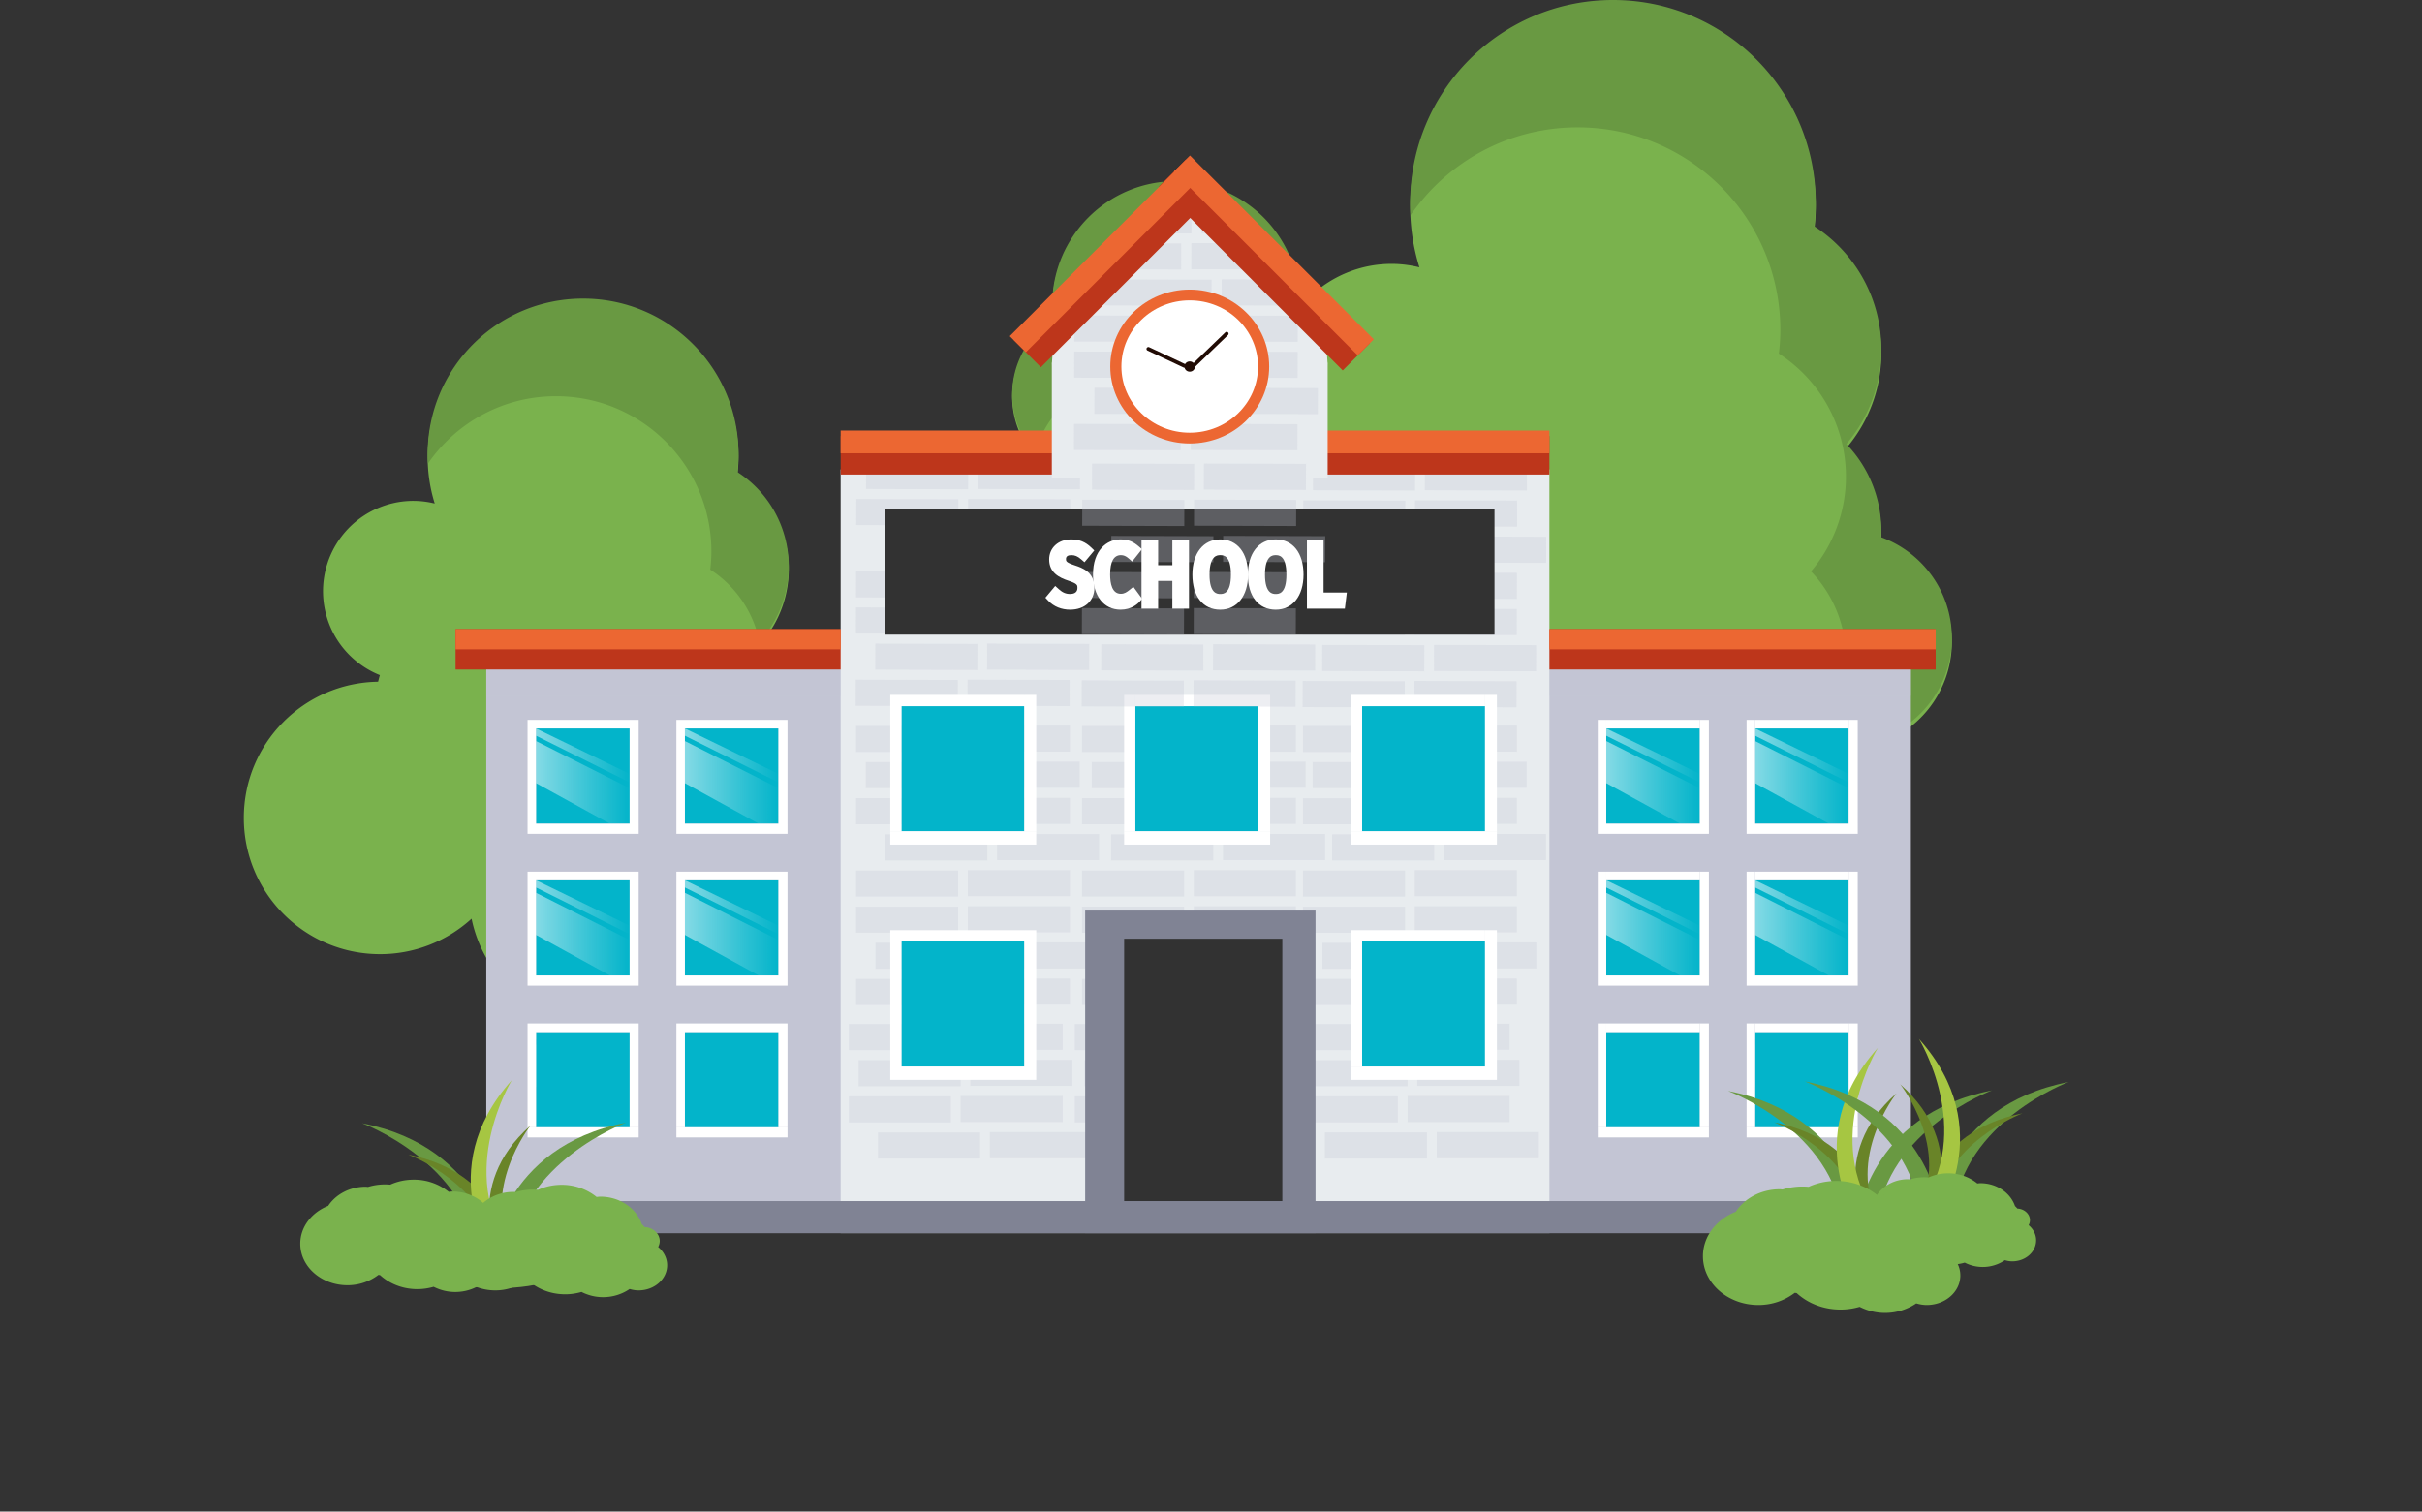 <svg xmlns="http://www.w3.org/2000/svg" xmlns:xlink="http://www.w3.org/1999/xlink" width="186" height="116.105" viewBox="-23.829 -5.584 186 116.105"><rect x="-23.829" y="-5.584" width="186" height="116.105" fill="#333333" stroke="none"/><path fill="#323232" fill-opacity=".1" d="M134.5 102.801c13.01-1.718 42.715-25.477 18.389-29.38-25.965-4.166-50.939-5.019-76.941-6.382-27.096-1.42-55.445-4.674-82.392.129-3.994.712-11.435 1.196-12.862 5.599-.595 1.835 3.101 5.339 2.603 7.851-.723 3.645-6.147 4.451-6.852 8.006-3.957 19.931 36.009 22.846 47.507 21.673 21.121-2.156 37.961-12.391 59.537-10.507 16.429 1.436 34.531 5.188 51.011 3.011z"/><path fill="#7AB24D" d="M-5.105 57.239c0-5.728 4.603-10.375 10.312-10.459.046-.169.085-.341.138-.507A6.94 6.94 0 0 1 7.92 32.888c.565 0 1.112.075 1.638.202a11.934 11.934 0 0 1-.543-3.566c0-6.592 5.344-11.936 11.936-11.936s11.936 5.344 11.936 11.936c0 .469-.034.93-.087 1.385a8.608 8.608 0 0 1 1.889 12.82 7.339 7.339 0 0 1 2.057 5.099c0 .13-.013.256-.019.384a6.319 6.319 0 0 1-3.989 11.989c.09.55.149 1.11.149 1.685 0 5.72-4.637 10.356-10.356 10.356-5.002 0-9.175-3.546-10.144-8.26a10.417 10.417 0 0 1-7.024 2.723c-5.782.001-10.468-4.685-10.468-10.466"/><path fill="#B6712C" d="M92.387 58.067h7.337v29.961h-7.337z"/><path fill="#A36028" d="M92.387 58.067h2.703v28.665h-2.703z"/><path fill="#7AB24D" d="M79.501 32.81c.059-.221.111-.445.18-.661-3.337-1.335-5.697-4.592-5.697-8.406a9.057 9.057 0 0 1 9.057-9.057c.737 0 1.45.098 2.136.264a15.578 15.578 0 0 1-.708-4.653c0-8.6 6.972-15.572 15.572-15.572 8.6 0 15.572 6.972 15.572 15.572 0 .612-.044 1.213-.113 1.807 3.096 2.005 5.149 5.482 5.149 9.444 0 2.78-1.013 5.32-2.684 7.283a9.573 9.573 0 0 1 2.684 6.653c0 .169-.017.334-.025.501 3.172 1.15 5.442 4.18 5.442 7.749a8.25 8.25 0 0 1-10.646 7.894c.118.717.194 1.448.194 2.199 0 7.462-6.05 13.512-13.512 13.512-6.525 0-11.97-4.626-13.234-10.777a13.589 13.589 0 0 1-9.164 3.552c-7.542 0-13.656-6.114-13.656-13.656-.001-7.475 6.005-13.538 13.453-13.648z"/><path fill="#699942" d="M117.906 45.458c.009-.167.025-.332.025-.501a9.575 9.575 0 0 0-2.684-6.653 11.196 11.196 0 0 0 2.684-7.283c0-3.962-2.053-7.439-5.149-9.444.069-.594.113-1.195.113-1.807 0-8.6-6.972-15.572-15.572-15.572-5.319 0-10.009 2.671-12.818 6.74a15.745 15.745 0 0 1-.036-.95c0-8.6 6.972-15.572 15.572-15.572 8.6 0 15.572 6.972 15.572 15.572 0 .612-.044 1.214-.113 1.807 3.096 2.005 5.148 5.482 5.148 9.444a11.2 11.2 0 0 1-2.683 7.283 9.574 9.574 0 0 1 2.683 6.653c0 .169-.017.334-.025.501 3.172 1.15 5.442 4.18 5.442 7.749 0 2.724-1.337 5.12-3.373 6.622a8.262 8.262 0 0 0-4.786-4.589z"/><path fill="#B6712C" d="M15.084 66.138h5.624v22.964h-5.624z"/><path fill="#A36028" d="M15.084 66.138h2.071v21.971h-2.071z"/><path fill="#699942" d="M34.643 56.474c.007-.128.019-.254.019-.384a7.339 7.339 0 0 0-2.057-5.099 8.585 8.585 0 0 0 2.057-5.582 8.614 8.614 0 0 0-3.946-7.239c.053-.455.087-.916.087-1.385 0-6.592-5.344-11.936-11.936-11.936-4.077 0-7.672 2.047-9.825 5.166a11.686 11.686 0 0 1-.028-.728c0-6.592 5.344-11.936 11.936-11.936s11.936 5.344 11.936 11.936c0 .469-.034.93-.087 1.385a8.609 8.609 0 0 1 1.889 12.821 7.339 7.339 0 0 1 2.057 5.099c0 .13-.013.256-.019.384a6.319 6.319 0 0 1 4.171 5.939c0 2.088-1.025 3.925-2.585 5.076a6.332 6.332 0 0 0-3.669-3.517z"/><path fill="#7AB24D" d="M87.235 40.099c0-4.563-3.666-8.264-8.213-8.331-.036-.135-.068-.271-.11-.404a5.527 5.527 0 0 0-2.051-10.661c-.45 0-.885.06-1.304.161.28-.897.432-1.851.432-2.84 0-5.25-4.256-9.506-9.507-9.506a9.506 9.506 0 0 0-9.506 9.506c0 .374.027.741.069 1.103a6.857 6.857 0 0 0-1.505 10.211 5.844 5.844 0 0 0-1.638 4.061c0 .103.01.204.015.306a5.033 5.033 0 0 0 3.177 9.548 8.247 8.247 0 0 0-.119 1.342 8.249 8.249 0 0 0 16.328 1.67 8.295 8.295 0 0 0 5.594 2.168 8.333 8.333 0 0 0 8.338-8.334"/><path fill="#699942" d="M55.576 39.49c-.005-.102-.015-.203-.015-.306 0-1.578.626-3.007 1.638-4.061a6.856 6.856 0 0 1 1.505-10.211 9.55 9.55 0 0 1-.069-1.103 9.507 9.507 0 0 1 9.507-9.507c3.247 0 6.11 1.63 7.825 4.114.012-.192.022-.385.022-.58a9.506 9.506 0 0 0-9.506-9.506c-5.25 0-9.507 4.256-9.507 9.506 0 .374.027.741.069 1.103A6.857 6.857 0 0 0 55.54 29.15a5.844 5.844 0 0 0-1.638 4.061c0 .103.01.204.015.306a5.033 5.033 0 0 0-3.322 4.73c0 1.663.816 3.126 2.059 4.043a5.043 5.043 0 0 1 2.922-2.8z"/><path fill="#C3C5D4" d="M13.516 43.908h109.402v45.224H13.516z"/><path fill="#BD361B" d="M11.157 42.739h113.665v3.109H11.157z"/><path fill="#E8ECEF" d="M40.73 30.472h54.429v58.661H40.73z"/><path fill="#03B4CA" d="M17.337 50.369h7.188v7.318h-7.188z"/><g opacity=".6"><linearGradient id="a" x1="17.337" x2="24.525" y1="393.983" y2="393.983" gradientTransform="matrix(1 0 0 -1 0 471.812)" gradientUnits="userSpaceOnUse"><stop offset="0" stop-color="#dcf4f8"/><stop offset="1" stop-color="#c0ecf2" stop-opacity="0"/></linearGradient><path fill="url(#a)" d="m23.014 81.005-5.677-3.12v-3.232l7.188 3.622v2.73h-1.511z"/></g><g opacity=".6"><linearGradient id="b" x1="17.337" x2="24.525" y1="396.054" y2="396.054" gradientTransform="matrix(1 0 0 -1 0 471.812)" gradientUnits="userSpaceOnUse"><stop offset="0" stop-color="#dcf4f8"/><stop offset="1" stop-color="#c0ecf2" stop-opacity="0"/></linearGradient><path fill="url(#b)" d="m17.337 74.244 7.188 3.585v-.65l-7.188-3.492z"/></g><path fill="#FFF" d="M17.337 49.71h7.188v.659h-7.188zm-.652 0h.652v7.977h-.652zm7.84 0h.694v7.977h-.694zm-7.84 7.977h8.535v.778h-8.535z"/><path fill="#03B4CA" d="M28.767 50.369h7.188v7.318h-7.188z"/><linearGradient id="c" x1="28.767" x2="35.955" y1="393.983" y2="393.983" gradientTransform="matrix(1 0 0 -1 0 471.812)" gradientUnits="userSpaceOnUse"><stop offset="0" stop-color="#dcf4f8"/><stop offset="1" stop-color="#c0ecf2" stop-opacity="0"/></linearGradient><path fill="url(#c)" d="m34.444 81.005-5.677-3.12v-3.232l7.188 3.622v2.73h-1.511z" opacity=".6"/><linearGradient id="d" x1="28.767" x2="35.955" y1="396.054" y2="396.054" gradientTransform="matrix(1 0 0 -1 0 471.812)" gradientUnits="userSpaceOnUse"><stop offset="0" stop-color="#dcf4f8"/><stop offset="1" stop-color="#c0ecf2" stop-opacity="0"/></linearGradient><path fill="url(#d)" d="m28.767 74.244 7.188 3.585v-.65l-7.188-3.492z" opacity=".6"/><path fill="#FFF" d="M28.767 49.71h7.188v.659h-7.188zm-.652 0h.652v7.977h-.652zm7.84 0h.694v7.977h-.694zm-7.84 7.977h8.535v.778h-8.535z"/><path fill="#03B4CA" d="M17.337 62.028h7.188v7.318h-7.188z"/><linearGradient id="e" x1="17.337" x2="24.525" y1="405.642" y2="405.642" gradientTransform="matrix(1 0 0 -1 0 471.812)" gradientUnits="userSpaceOnUse"><stop offset="0" stop-color="#dcf4f8"/><stop offset="1" stop-color="#c0ecf2" stop-opacity="0"/></linearGradient><path fill="url(#e)" d="m23.014 69.346-5.677-3.12v-3.232l7.188 3.622v2.73h-1.511z" opacity=".6"/><linearGradient id="f" x1="17.337" x2="24.525" y1="407.713" y2="407.713" gradientTransform="matrix(1 0 0 -1 0 471.812)" gradientUnits="userSpaceOnUse"><stop offset="0" stop-color="#dcf4f8"/><stop offset="1" stop-color="#c0ecf2" stop-opacity="0"/></linearGradient><path fill="url(#f)" d="m17.337 62.585 7.188 3.585v-.65l-7.188-3.492z" opacity=".6"/><path fill="#FFF" d="M17.337 61.369h7.188v.659h-7.188zm-.652 0h.652v7.977h-.652zm7.84 0h.694v7.977h-.694zm-7.84 7.977h8.535v.778h-8.535z"/><path fill="#03B4CA" d="M28.767 62.028h7.188v7.318h-7.188z"/><linearGradient id="g" x1="28.767" x2="35.955" y1="405.642" y2="405.642" gradientTransform="matrix(1 0 0 -1 0 471.812)" gradientUnits="userSpaceOnUse"><stop offset="0" stop-color="#dcf4f8"/><stop offset="1" stop-color="#c0ecf2" stop-opacity="0"/></linearGradient><path fill="url(#g)" d="m34.444 69.346-5.677-3.12v-3.232l7.188 3.622v2.73h-1.511z" opacity=".6"/><linearGradient id="h" x1="28.767" x2="35.955" y1="407.713" y2="407.713" gradientTransform="matrix(1 0 0 -1 0 471.812)" gradientUnits="userSpaceOnUse"><stop offset="0" stop-color="#dcf4f8"/><stop offset="1" stop-color="#c0ecf2" stop-opacity="0"/></linearGradient><path fill="url(#h)" d="m28.767 62.585 7.188 3.585v-.65l-7.188-3.492z" opacity=".6"/><path fill="#FFF" d="M28.767 61.369h7.188v.659h-7.188zm-.652 0h.652v7.977h-.652zm7.84 0h.694v7.977h-.694zm-7.84 7.977h8.535v.778h-8.535z"/><path fill="#03B4CA" d="M17.337 73.687h7.188v7.318h-7.188z"/><linearGradient id="i" x1="17.337" x2="24.525" y1="417.301" y2="417.301" gradientTransform="matrix(1 0 0 -1 0 471.812)" gradientUnits="userSpaceOnUse"><stop offset="0" stop-color="#dcf4f8"/><stop offset="1" stop-color="#c0ecf2" stop-opacity="0"/></linearGradient><path fill="url(#i)" d="m23.014 57.687-5.677-3.12v-3.232l7.188 3.622v2.73h-1.511z" opacity=".6"/><linearGradient id="j" x1="17.337" x2="24.525" y1="419.372" y2="419.372" gradientTransform="matrix(1 0 0 -1 0 471.812)" gradientUnits="userSpaceOnUse"><stop offset="0" stop-color="#dcf4f8"/><stop offset="1" stop-color="#c0ecf2" stop-opacity="0"/></linearGradient><path fill="url(#j)" d="m17.337 50.926 7.188 3.585v-.65l-7.188-3.492z" opacity=".6"/><path fill="#FFF" d="M17.337 73.028h7.188v.659h-7.188zm-.652 0h.652v7.977h-.652zm7.84 0h.694v7.977h-.694z"/><path fill="#FFF" d="M16.685 81.005h8.535v.778h-8.535z"/><path fill="#03B4CA" d="M28.767 73.687h7.188v7.318h-7.188z"/><linearGradient id="k" x1="28.767" x2="35.955" y1="417.301" y2="417.301" gradientTransform="matrix(1 0 0 -1 0 471.812)" gradientUnits="userSpaceOnUse"><stop offset="0" stop-color="#dcf4f8"/><stop offset="1" stop-color="#c0ecf2" stop-opacity="0"/></linearGradient><path fill="url(#k)" d="m34.444 57.687-5.677-3.12v-3.232l7.188 3.622v2.73h-1.511z" opacity=".6"/><linearGradient id="l" x1="28.767" x2="35.955" y1="419.372" y2="419.372" gradientTransform="matrix(1 0 0 -1 0 471.812)" gradientUnits="userSpaceOnUse"><stop offset="0" stop-color="#dcf4f8"/><stop offset="1" stop-color="#c0ecf2" stop-opacity="0"/></linearGradient><path fill="url(#l)" d="m28.767 50.926 7.188 3.585v-.65l-7.188-3.492z" opacity=".6"/><path fill="#FFF" d="M28.767 73.028h7.188v.659h-7.188zm-.652 0h.652v7.977h-.652zm7.84 0h.694v7.977h-.694z"/><path fill="#FFF" d="M28.115 81.005h8.535v.778h-8.535z"/><path fill="#03B4CA" d="M110.954 50.369h7.188v7.318h-7.188z"/><linearGradient id="m" x1="110.954" x2="118.143" y1="393.983" y2="393.983" gradientTransform="matrix(1 0 0 -1 0 471.812)" gradientUnits="userSpaceOnUse"><stop offset="0" stop-color="#dcf4f8"/><stop offset="1" stop-color="#c0ecf2" stop-opacity="0"/></linearGradient><path fill="url(#m)" d="m116.631 81.005-5.677-3.12v-3.232l7.189 3.622v2.73h-1.512z" opacity=".6"/><linearGradient id="n" x1="110.954" x2="118.143" y1="396.054" y2="396.054" gradientTransform="matrix(1 0 0 -1 0 471.812)" gradientUnits="userSpaceOnUse"><stop offset="0" stop-color="#dcf4f8"/><stop offset="1" stop-color="#c0ecf2" stop-opacity="0"/></linearGradient><path fill="url(#n)" d="m110.954 74.244 7.189 3.585v-.65l-7.189-3.492z" opacity=".6"/><path fill="#FFF" d="M110.954 49.71h7.188v.659h-7.188z"/><path fill="#FFF" d="M110.303 49.71h.652v7.977h-.652zm7.84 0h.694v7.977h-.694zm-7.84 7.977h8.535v.778h-8.535z"/><path fill="#03B4CA" d="M110.954 62.028h7.188v7.318h-7.188z"/><linearGradient id="o" x1="110.954" x2="118.143" y1="405.642" y2="405.642" gradientTransform="matrix(1 0 0 -1 0 471.812)" gradientUnits="userSpaceOnUse"><stop offset="0" stop-color="#dcf4f8"/><stop offset="1" stop-color="#c0ecf2" stop-opacity="0"/></linearGradient><path fill="url(#o)" d="m116.631 69.346-5.677-3.12v-3.232l7.189 3.622v2.73h-1.512z" opacity=".6"/><linearGradient id="p" x1="110.954" x2="118.143" y1="407.713" y2="407.713" gradientTransform="matrix(1 0 0 -1 0 471.812)" gradientUnits="userSpaceOnUse"><stop offset="0" stop-color="#dcf4f8"/><stop offset="1" stop-color="#c0ecf2" stop-opacity="0"/></linearGradient><path fill="url(#p)" d="m110.954 62.585 7.189 3.585v-.65l-7.189-3.492z" opacity=".6"/><path fill="#FFF" d="M110.954 61.369h7.188v.659h-7.188z"/><path fill="#FFF" d="M110.303 61.369h.652v7.977h-.652zm7.84 0h.694v7.977h-.694zm-7.84 7.977h8.535v.778h-8.535z"/><path fill="#03B4CA" d="M110.954 73.687h7.188v7.318h-7.188z"/><linearGradient id="q" x1="110.954" x2="118.143" y1="417.301" y2="417.301" gradientTransform="matrix(1 0 0 -1 0 471.812)" gradientUnits="userSpaceOnUse"><stop offset="0" stop-color="#dcf4f8"/><stop offset="1" stop-color="#c0ecf2" stop-opacity="0"/></linearGradient><path fill="url(#q)" d="m116.631 57.687-5.677-3.12v-3.232l7.189 3.622v2.73h-1.512z" opacity=".6"/><linearGradient id="r" x1="110.954" x2="118.143" y1="419.372" y2="419.372" gradientTransform="matrix(1 0 0 -1 0 471.812)" gradientUnits="userSpaceOnUse"><stop offset="0" stop-color="#dcf4f8"/><stop offset="1" stop-color="#c0ecf2" stop-opacity="0"/></linearGradient><path fill="url(#r)" d="m110.954 50.926 7.189 3.585v-.65l-7.189-3.492z" opacity=".6"/><path fill="#FFF" d="M110.954 73.028h7.188v.659h-7.188z"/><path fill="#FFF" d="M110.303 73.028h.652v7.977h-.652zm7.84 0h.694v7.977h-.694z"/><path fill="#FFF" d="M110.303 81.005h8.535v.778h-8.535z"/><path fill="#808394" d="M13.516 86.673h109.402v2.46H13.516z"/><path fill="#C3C5D4" d="M13.516 45.848H40.73v2.015H13.516zm81.643 0h27.759v2.015H95.159z" opacity=".3"/><path fill="#EC6732" d="M11.157 42.739H40.73v1.555H11.157zm84.002 0h29.664v1.555H95.159z"/><path fill="#699942" d="M108.883 78.217s8.134 3.032 8.811 10.078h1.549c.001 0-.774-8.205-10.36-10.078z"/><path fill="#698428" d="M120.313 88.295s-.59-6.245-7.885-7.67c0 0 6.19 2.308 6.706 7.67h1.179z"/><path fill="#699942" d="M129.142 78.172s-8.134 3.032-8.811 10.078h-1.549c0 .001.774-8.205 10.36-10.078z"/><path fill="#698428" d="M119.492 88.737s-3.066-5.596 2.323-10.344c0 0-3.945 4.963-1.321 9.773l-1.002.571z"/><path fill="#A6C642" d="M120.378 74.908s-4.316 7.037-.085 12.94l-1.213.888c0 .001-4.939-6.865 1.298-13.828z"/><ellipse cx="119.389" cy="88.83" fill="#7AB24D" rx="5.761" ry="2.051"/><path fill="#699942" d="M135.033 77.524s-8.134 3.032-8.811 10.078h-1.549c-.001 0 .774-8.205 10.36-10.078z"/><path fill="#698428" d="M123.603 87.602s.59-6.245 7.885-7.67c0 0-6.19 2.308-6.706 7.67h-1.179z"/><path fill="#699942" d="M114.773 77.479s8.134 3.032 8.811 10.078h1.549c.001.001-.774-8.205-10.36-10.078z"/><path fill="#698428" d="M124.424 88.044s3.066-5.596-2.323-10.344c0 0 3.945 4.963 1.321 9.773l1.002.571z"/><path fill="#A6C642" d="M123.538 74.215s4.316 7.037.085 12.94l1.213.888c0 .001 4.939-6.865-1.298-13.828z"/><ellipse cx="124.527" cy="88.137" fill="#7AB24D" rx="5.761" ry="2.051"/><path fill="#C3C5D4" d="m42.686 29.972 7.84.023-.006 2.002-7.84-.023zm-.755 2.774 7.84.023-.006 2.002-7.84-.023zm2.232 2.784 7.84.022-.005 2.002-7.84-.023zm-2.248 2.768 7.84.023-.005 2.002-7.84-.023zm-.007 2.776 7.84.023-.006 2.002-7.84-.023zm1.485 2.78 7.84.023-.006 2.002-7.84-.023zm-1.503 2.772 7.84.023-.005 2.002-7.84-.023zm9.383-16.656 7.84.024-.006 2.002-7.84-.023zm-.755 2.775 7.84.023-.005 2.002-7.84-.023zm2.232 2.782 7.84.022-.005 2.002-7.84-.022zm-2.247 2.77 7.84.023-.006 2.002-7.84-.023zm-.008 2.776 7.84.023-.006 2.002-7.84-.023zm1.485 2.78 7.84.023-.006 2.002-7.84-.023zm-1.501 2.771 7.84.023-.006 2.002-7.84-.023zm26.529-16.552 7.84.023-.005 2.002-7.84-.023zm-.754 2.774 7.84.023-.006 2.002-7.84-.023zm2.232 2.782 7.84.023-.006 2.002-7.84-.023zm-2.248 2.77 7.84.023-.006 2.002-7.84-.023zm-.009 2.776 7.84.023-.006 2.002-7.84-.023zm1.486 2.78 7.84.023-.006 2.002-7.84-.023zm-1.502 2.772 7.84.023-.006 2.002-7.84-.023zm9.382-16.656 7.84.023-.005 2.002-7.84-.022zm-.755 2.774 7.84.022-.005 2.002-7.84-.022zm2.233 2.782 7.84.023-.006 2.002-7.84-.023zm-2.248 2.77 7.84.022-.006 2.002-7.84-.022zm-.008 2.776 7.84.022-.006 2.002-7.84-.022zm1.485 2.781 7.84.022-.006 2.002-7.84-.022zM84.8 46.724l7.84.022-.006 2.002-7.84-.022z" opacity=".3"/><path fill="#699942" d="M3.981 80.695s8.134 3.032 8.811 10.078h1.549c.001 0-.774-8.205-10.36-10.078z"/><path fill="#698428" d="M15.411 90.773s-.59-6.245-7.885-7.67c0 0 6.19 2.308 6.706 7.67h1.179z"/><path fill="#699942" d="M24.241 80.65s-8.134 3.032-8.811 10.078h-1.55c0 .001.774-8.205 10.361-10.078z"/><path fill="#698428" d="M14.59 91.215s-3.066-5.596 2.323-10.344c0 0-3.945 4.963-1.321 9.773l-1.002.571z"/><path fill="#A6C642" d="M15.476 77.387s-4.316 7.037-.085 12.94l-1.213.888s-4.939-6.866 1.298-13.828z"/><ellipse cx="14.487" cy="91.308" fill="#7AB24D" rx="5.761" ry="2.051"/><path fill="#C3C5D4" d="M41.911 50.175h7.84v2.002h-7.84zm.746 2.776h7.84v2.002h-7.84zm-.746 2.776h7.84v2.002h-7.84zm2.24 2.776h7.84v2.002h-7.84zm-2.24 2.776h7.84v2.002h-7.84zm0 2.776h7.84v2.002h-7.84zm1.493 2.776h7.84v2.002h-7.84zm-1.493 2.776h7.84v2.002h-7.84zm8.587-19.459h7.84v2.002h-7.84zm.747 2.776h7.84v2.002h-7.84zm-.747 2.776h7.84v2.002h-7.84zm2.24 2.776h7.84v2.002h-7.84zm-2.24 2.776h7.84v2.002h-7.84zm0 2.776h7.84v2.002h-7.84zm1.493 2.776h7.84v2.002h-7.84zm-1.493 2.776h7.84v2.002h-7.84zm8.767-19.405h7.84v2.002h-7.84zm.747 2.776h7.84v2.002h-7.84zm-.747 2.776h7.84v2.002h-7.84zm2.24 2.776h7.84v2.002h-7.84zm-2.24 2.776h7.84v2.002h-7.84zm0 2.776h7.84v2.002h-7.84zm1.494 2.776h7.84v2.002h-7.84zm-1.494 2.776h7.84v2.002h-7.84zm8.587-19.459h7.84v2.002h-7.84zm.747 2.776h7.84v2.002h-7.84zm-.747 2.776h7.84v2.002h-7.84zm2.24 2.776h7.84v2.002h-7.84zm-2.24 2.776h7.84v2.002h-7.84zm0 2.776h7.84v2.002h-7.84zm1.494 2.776h7.84v2.002h-7.84zm-1.494 2.776h7.84v2.002h-7.84zm8.381-19.405h7.84v2.002h-7.84zm.746 2.776h7.84v2.002h-7.84zm-.746 2.776h7.84v2.002h-7.84zm2.24 2.776h7.84v2.002h-7.84zm-2.24 2.776h7.84v2.002h-7.84zm0 2.776h7.84v2.002h-7.84zm1.493 2.776h7.84v2.002h-7.84zm-1.493 2.776h7.84v2.002h-7.84zm8.587-19.459h7.84v2.002h-7.84zm.746 2.776h7.84v2.002h-7.84zM84.82 55.7h7.84v2.002h-7.84zm2.24 2.776h7.84v2.002h-7.84zm-2.24 2.776h7.84v2.002h-7.84zm0 2.776h7.84v2.002h-7.84zm1.493 2.776h7.84v2.002h-7.84zM84.82 69.58h7.84v2.002h-7.84zm-43.462 3.494h7.84v2.002h-7.84z" opacity=".3"/><path fill="#BD361B" d="M40.73 27.911h54.429v2.954H40.73z"/><path fill="#EC6732" d="M40.73 27.486h54.429v1.748H40.73z"/><path fill="#E8ECEF" d="M78.13 22.541v8.59H56.948v-8.59c0-.086 0-.18.008-.267.204-5.79 6.966-12.27 10.654-12.552 3.546-.267 10.308 6.747 10.512 12.552.008.087.008.181.008.267z"/><path fill="#E8ECEF" d="M56.948 22.274h.008c-.008.086-.008.18-.008.267v-.267zm21.182 0v.267c0-.086 0-.18-.008-.267h.008z"/><defs><path id="s" d="M78.13 22.541v8.59H56.948v-8.59c0-.086 0-.18.008-.267.204-5.79 6.966-12.27 10.654-12.552 3.546-.267 10.308 6.747 10.512 12.552.008.087.008.181.008.267z"/></defs><clipPath id="t"><use xlink:href="#s" overflow="visible"/></clipPath><g fill="#C3C5D4" clip-path="url(#t)"><path d="m59.482 10.319 8.19.024-.006 2.002-8.19-.024zm-.788 2.774 8.19.024-.006 2.002-8.19-.024zm2.331 2.783 8.19.024-.006 2.002-8.19-.024zm-2.348 2.769 8.19.024-.006 2.002-8.19-.024zm-.008 2.775 8.19.025-.006 2.002-8.19-.024zm1.552 2.78 8.19.025-.006 2.002-8.19-.024zm-1.568 2.773 8.19.024-.006 2.002-8.19-.024zm9.799-16.655 8.19.024-.006 2.002-8.19-.024zm-.788 2.775 8.19.023-.006 2.002-8.19-.023zm2.331 2.782 8.19.024-.006 2.002-8.19-.024zm-2.348 2.77 8.19.023-.006 2.002-8.19-.023zm-.008 2.775 8.19.024-.006 2.002-8.19-.023zm1.552 2.78 8.19.024-.006 2.002-8.19-.023zm-1.568 2.773 8.19.023-.006 2.002-8.19-.023z" opacity=".3"/></g><path fill="#E8ECEF" d="M56.948 22.274h.008c-.008.086-.008.18-.008.267v-.267zm21.182 0v.267c0-.086 0-.18-.008-.267h.008z"/><path fill="#C3C5D4" d="M42.104 75.849h7.84v2.002h-7.84zm-.746 2.776h7.84v2.002h-7.84zm2.24 2.776h7.84v2.002h-7.84zm6.347-8.354h7.84v2.002h-7.84zm.746 2.776h7.84v2.002h-7.84zm-.746 2.776h7.84v2.002h-7.84z" opacity=".3"/><path fill="#7AB24D" d="M131.963 88.522a.808.808 0 0 0 .1-.382c0-.48-.43-.869-.969-.894-.054-.069-.12-.13-.182-.194-.345-1.012-1.399-1.754-2.661-1.754-.079 0-.152.015-.229.02a3.547 3.547 0 0 0-2.247-.779c-.542 0-1.052.117-1.503.32a3.707 3.707 0 0 0-1.421.147c-.05-.002-.097-.013-.148-.013-1.029 0-1.918.495-2.402 1.225-1.052.416-1.787 1.342-1.787 2.423 0 1.469 1.354 2.66 3.023 2.66.76 0 1.446-.255 1.977-.663.036.004.071.009.107.012.602.554 1.448.9 2.388.9a3.72 3.72 0 0 0 1.044-.15 3.06 3.06 0 0 0 1.381.334c.643 0 1.228-.199 1.7-.521.181.053.371.088.572.088 1.011 0 1.831-.722 1.831-1.612.001-.46-.222-.873-.574-1.167z"/><path fill="#C3C5D4" d="M52.185 81.375h7.84v2.002h-7.84zm6.527-8.301h7.84v2.002h-7.84zm.747 2.775h7.84v2.002h-7.84zm-.747 2.776h7.84v2.002h-7.84zm2.24 2.776h7.84v2.002h-7.84zm14.727-8.327h7.84v2.002h-7.84zm.747 2.775h7.84v2.002h-7.84zm-.747 2.776h7.84v2.002h-7.84zm2.241 2.776h7.84v2.002h-7.84zm6.347-8.354h7.84v2.002h-7.84zm.746 2.776h7.84v2.002h-7.84zm-.746 2.776h7.84v2.002h-7.84zm2.24 2.776h7.84v2.002h-7.84z" opacity=".3"/><path fill="#323232" d="M44.134 33.544h46.809v9.619H44.134z"/><path fill="#03B4CA" d="M45.396 48.657h9.441v9.612h-9.441z"/><path fill="#FFF" d="M45.396 47.792h9.441v.866h-9.441zm-.856 0h.856v10.477h-.856zm10.298 0h.912v10.477h-.912z"/><path fill="#FFF" d="M44.54 58.269h11.209v1.022H44.54z"/><path fill="#03B4CA" d="M63.358 48.657h9.441v9.612h-9.441z"/><path fill="#FFF" d="M63.358 47.792h9.441v.866h-9.441z"/><path fill="#FFF" d="M62.502 47.792h.856v10.477h-.856zm10.297 0h.912v10.477h-.912z"/><path fill="#FFF" d="M62.502 58.269h11.209v1.022H62.502z"/><path fill="#03B4CA" d="M80.775 48.657h9.441v9.612h-9.441z"/><path fill="#FFF" d="M80.775 47.792h9.441v.866h-9.441zm-.856 0h.856v10.477h-.856z"/><path fill="#FFF" d="M90.216 47.792h.912v10.477h-.912z"/><path fill="#FFF" d="M79.919 58.269h11.209v1.022H79.919z"/><path fill="#03B4CA" d="M45.396 66.729h9.441v9.612h-9.441z"/><path fill="#FFF" d="M45.396 65.863h9.441v.866h-9.441zm-.856 0h.856V76.34h-.856zm10.298 0h.912V76.34h-.912zM44.54 76.341h11.209v1.022H44.54z"/><path fill="#03B4CA" d="M80.775 66.729h9.441v9.612h-9.441z"/><path fill="#FFF" d="M80.775 65.863h9.441v.866h-9.441zm-.856 0h.856V76.34h-.856z"/><path fill="#FFF" d="M90.216 65.863h.912V76.34h-.912zM79.919 76.341h11.209v1.022H79.919z"/><path fill="#808394" d="M59.508 64.357h17.689v24.776H59.508z"/><path fill="#323232" d="M62.502 66.521h12.147v20.152H62.502z"/><path fill="#03B4CA" d="M99.524 50.369h7.188v7.318h-7.188z"/><linearGradient id="u" x1="99.524" x2="106.713" y1="393.983" y2="393.983" gradientTransform="matrix(1 0 0 -1 0 471.812)" gradientUnits="userSpaceOnUse"><stop offset="0" stop-color="#dcf4f8"/><stop offset="1" stop-color="#c0ecf2" stop-opacity="0"/></linearGradient><path fill="url(#u)" d="m105.201 81.005-5.677-3.12v-3.232l7.189 3.622v2.73h-1.512z" opacity=".6"/><linearGradient id="v" x1="99.524" x2="106.713" y1="396.054" y2="396.054" gradientTransform="matrix(1 0 0 -1 0 471.812)" gradientUnits="userSpaceOnUse"><stop offset="0" stop-color="#dcf4f8"/><stop offset="1" stop-color="#c0ecf2" stop-opacity="0"/></linearGradient><path fill="url(#v)" d="m99.524 74.244 7.189 3.585v-.65l-7.189-3.492z" opacity=".6"/><path fill="#FFF" d="M99.524 49.71h7.188v.659h-7.188z"/><path fill="#FFF" d="M98.873 49.71h.652v7.977h-.652zm7.84 0h.694v7.977h-.694zm-7.84 7.977h8.535v.778h-8.535z"/><path fill="#03B4CA" d="M99.524 62.028h7.188v7.318h-7.188z"/><linearGradient id="w" x1="99.524" x2="106.713" y1="405.642" y2="405.642" gradientTransform="matrix(1 0 0 -1 0 471.812)" gradientUnits="userSpaceOnUse"><stop offset="0" stop-color="#dcf4f8"/><stop offset="1" stop-color="#c0ecf2" stop-opacity="0"/></linearGradient><path fill="url(#w)" d="m105.201 69.346-5.677-3.12v-3.232l7.189 3.622v2.73h-1.512z" opacity=".6"/><linearGradient id="x" x1="99.524" x2="106.713" y1="407.713" y2="407.713" gradientTransform="matrix(1 0 0 -1 0 471.812)" gradientUnits="userSpaceOnUse"><stop offset="0" stop-color="#dcf4f8"/><stop offset="1" stop-color="#c0ecf2" stop-opacity="0"/></linearGradient><path fill="url(#x)" d="m99.524 62.585 7.189 3.585v-.65l-7.189-3.492z" opacity=".6"/><path fill="#FFF" d="M99.524 61.369h7.188v.659h-7.188z"/><path fill="#FFF" d="M98.873 61.369h.652v7.977h-.652zm7.84 0h.694v7.977h-.694zm-7.84 7.977h8.535v.778h-8.535z"/><path fill="#03B4CA" d="M99.524 73.687h7.188v7.318h-7.188z"/><linearGradient id="y" x1="99.524" x2="106.713" y1="417.301" y2="417.301" gradientTransform="matrix(1 0 0 -1 0 471.812)" gradientUnits="userSpaceOnUse"><stop offset="0" stop-color="#dcf4f8"/><stop offset="1" stop-color="#c0ecf2" stop-opacity="0"/></linearGradient><path fill="url(#y)" d="m105.201 57.687-5.677-3.12v-3.232l7.189 3.622v2.73h-1.512z" opacity=".6"/><linearGradient id="z" x1="99.524" x2="106.713" y1="419.372" y2="419.372" gradientTransform="matrix(1 0 0 -1 0 471.812)" gradientUnits="userSpaceOnUse"><stop offset="0" stop-color="#dcf4f8"/><stop offset="1" stop-color="#c0ecf2" stop-opacity="0"/></linearGradient><path fill="url(#z)" d="m99.524 50.926 7.189 3.585v-.65l-7.189-3.492z" opacity=".6"/><path fill="#FFF" d="M99.524 73.028h7.188v.659h-7.188z"/><path fill="#FFF" d="M98.873 73.028h.652v7.977h-.652zm7.84 0h.694v7.977h-.694z"/><path fill="#FFF" d="M98.873 81.005h8.535v.778h-8.535z"/><g fill="#7AB24D"><path d="M15.361 89.803a.962.962 0 0 0 .12-.458c0-.576-.515-1.042-1.162-1.072-.065-.083-.144-.156-.218-.233-.414-1.213-1.678-2.103-3.192-2.103-.094 0-.183.018-.275.024a4.255 4.255 0 0 0-2.694-.934c-.65 0-1.262.14-1.803.384a4.474 4.474 0 0 0-1.705.175c-.06-.003-.116-.016-.177-.016-1.234 0-2.3.594-2.881 1.469-1.261.499-2.143 1.61-2.143 2.906 0 1.762 1.623 3.191 3.626 3.191.912 0 1.735-.306 2.372-.795.043.005.085.011.128.014.722.664 1.737 1.08 2.864 1.08.438 0 .858-.065 1.252-.18.49.248 1.051.4 1.656.4.772 0 1.473-.239 2.039-.625.217.063.445.106.686.106 1.213 0 2.197-.865 2.197-1.933 0-.552-.267-1.047-.69-1.4z"/><path d="M26.716 90.199a.962.962 0 0 0 .12-.458c0-.576-.515-1.042-1.162-1.072-.065-.083-.144-.156-.218-.233-.414-1.213-1.678-2.103-3.192-2.103-.094 0-.183.018-.275.024a4.255 4.255 0 0 0-2.694-.934c-.65 0-1.262.14-1.803.384a4.474 4.474 0 0 0-1.705.175c-.06-.003-.116-.016-.177-.016-1.234 0-2.3.594-2.881 1.469-1.261.499-2.143 1.61-2.143 2.906 0 1.762 1.623 3.191 3.626 3.191.912 0 1.735-.306 2.372-.795.043.005.085.011.128.014.722.664 1.737 1.08 2.864 1.08.438 0 .858-.065 1.252-.18.49.248 1.051.4 1.656.4.772 0 1.473-.239 2.039-.625.217.063.445.106.686.106 1.213 0 2.196-.865 2.196-1.933.001-.552-.266-1.048-.689-1.4z"/></g><path fill="#7AB24D" d="M125.905 90.737c.088-.164.141-.345.141-.539 0-.677-.605-1.225-1.365-1.259-.077-.098-.169-.184-.256-.273-.486-1.426-1.972-2.472-3.751-2.472-.111 0-.215.021-.323.029-.832-.679-1.942-1.098-3.166-1.098-.764 0-1.482.165-2.119.451a5.238 5.238 0 0 0-2.004.206c-.07-.003-.137-.018-.208-.018-1.45 0-2.703.698-3.385 1.726-1.482.587-2.519 1.892-2.519 3.415 0 2.071 1.908 3.749 4.261 3.749 1.071 0 2.038-.36 2.787-.934l.15.017c.848.781 2.041 1.269 3.366 1.269a5.21 5.21 0 0 0 1.471-.212c.576.291 1.235.47 1.947.47a4.25 4.25 0 0 0 2.397-.734c.255.074.523.124.806.124 1.425 0 2.581-1.017 2.581-2.271-.001-.65-.314-1.232-.811-1.646z"/><ellipse cx="67.538" cy="22.57" fill="#EC6732" rx="6.101" ry="5.91"/><ellipse cx="67.538" cy="22.57" fill="#FFF" rx="5.247" ry="5.082"/><ellipse cx="67.538" cy="22.57" fill="#210B04" rx=".407" ry=".394"/><path fill="#210B04" d="M67.817 22.659a.147.147 0 0 1-.104-.042.14.14 0 0 1 0-.203l2.555-2.467a.151.151 0 0 1 .209 0 .14.14 0 0 1 0 .203l-2.555 2.467a.15.15 0 0 1-.105.042zm-.686 0a.138.138 0 0 1-.065-.015l-2.765-1.299a.14.14 0 0 1-.068-.191.148.148 0 0 1 .198-.066l2.765 1.299a.14.14 0 0 1 .068.191.148.148 0 0 1-.133.081z"/><path fill="#BD361B" d="m79.287 22.868-14.12-14.12 2.089-2.089 14.12 14.12z"/><path fill="#BD361B" d="M54.017 20.536 66.923 7.63l2.089 2.089-12.906 12.906z"/><path fill="#EC6732" d="M53.717 20.236 66.623 7.33l1.236 1.236-12.906 12.906z"/><path fill="#EC6732" d="M80.44 21.715 66.32 7.595l1.236-1.236 14.12 14.12z"/><path fill="#C3C5D4" d="m60.04 30.022 7.84.023-.006 2.002-7.84-.023zm-.755 2.775 7.84.022-.005 2.002-7.84-.022zm2.232 2.783 7.84.022-.005 2.002-7.84-.023zm-2.247 2.768 7.84.023-.006 2.002-7.84-.023zm-.008 2.777 7.84.022-.006 2.002-7.84-.022zm1.485 2.779 7.84.023-.006 2.002-7.84-.023zm-1.501 2.772 7.84.023-.006 2.002-7.84-.023zm9.381-16.655 7.84.023-.006 2.002-7.84-.023zm-.754 2.774 7.84.023-.005 2.002-7.84-.023zm2.233 2.782 7.84.023-.006 2.002-7.84-.023zm-2.249 2.77 7.84.023-.006 2.002-7.84-.023zm-.008 2.775 7.84.023-.006 2.002-7.84-.023zm1.485 2.781 7.84.023-.006 2.002-7.84-.023zm-1.501 2.771 7.84.023-.006 2.002-7.84-.023z" opacity=".3"/><g fill="#FFF"><path d="m59.736 36.724-.32.383c-.32-.277-.615-.396-.966-.396-.424 0-.762.211-.762.647 0 .383.166.568.929.819.676.224 1.254.508 1.254 1.379 0 .792-.56 1.346-1.513 1.346-.609 0-1.089-.218-1.439-.588l.326-.389c.314.284.646.462 1.107.462.498 0 .911-.264.911-.812 0-.442-.197-.64-.917-.877-.824-.271-1.255-.607-1.255-1.313 0-.699.554-1.187 1.335-1.187.584-.002.953.183 1.31.526z"/><path d="M58.357 41.247c-.676 0-1.261-.241-1.692-.696l-.212-.224.756-.903.268.242c.292.265.546.373.874.373.211 0 .564-.06.564-.465 0-.209 0-.324-.678-.548-.739-.243-1.494-.628-1.494-1.643 0-.889.708-1.534 1.682-1.534.631 0 1.095.187 1.551.625l.233.224-.754.902-.267-.231c-.256-.222-.47-.312-.739-.312-.276 0-.415.101-.415.3 0 .158 0 .262.691.489.522.172 1.493.493 1.493 1.708 0 1.013-.748 1.693-1.861 1.693zm5.034-4.602-.32.403c-.264-.231-.523-.337-.818-.337-.64 0-1.175.462-1.175 1.835 0 1.313.511 1.827 1.169 1.827.4 0 .658-.191.898-.383l.295.403c-.228.258-.64.508-1.212.508-1.027 0-1.772-.825-1.772-2.355 0-1.537.8-2.349 1.759-2.349.537-.001.838.158 1.176.448z"/><path d="M62.229 41.247c-1.288 0-2.119-1.061-2.119-2.702 0-1.862 1.058-2.696 2.106-2.696.648 0 1.029.213 1.401.532l.254.218-.754.949-.274-.24c-.201-.176-.377-.251-.59-.251-.55 0-.828.501-.828 1.488 0 .675.142 1.48.822 1.48.276 0 .457-.127.681-.307l.283-.226.675.92-.185.209c-.167.189-.643.626-1.472.626zm4.321-2.557h-1.784v2.131h-.584v-4.545h.584v1.9h1.784v-1.9h.584v4.545h-.584V38.69z"/><path d="M67.481 41.168h-1.278v-2.131h-1.091v2.131h-1.278v-5.239h1.278v1.9h1.091v-1.9h1.278zm4.189-2.617c0 1.505-.726 2.349-1.79 2.349-1.059 0-1.791-.818-1.791-2.342 0-1.498.732-2.362 1.791-2.362 1.064 0 1.79.825 1.79 2.355zm-2.959.007c0 1.313.48 1.828 1.169 1.828.714 0 1.169-.515 1.169-1.835 0-1.306-.443-1.841-1.169-1.841-.708.001-1.169.535-1.169 1.848z"/><path d="M69.88 41.247c-1.318 0-2.138-1.03-2.138-2.689 0-1.646.839-2.709 2.138-2.709 1.318 0 2.137 1.036 2.137 2.702 0 1.638-.839 2.696-2.137 2.696zm0-4.189c-.203 0-.822 0-.822 1.5 0 1.481.619 1.481.822 1.481.225 0 .822 0 .822-1.488 0-1.493-.597-1.493-.822-1.493zm6.049 1.493c0 1.505-.726 2.349-1.79 2.349-1.059 0-1.79-.818-1.79-2.342 0-1.498.732-2.362 1.79-2.362 1.065 0 1.79.825 1.79 2.355zm-2.959.007c0 1.313.48 1.828 1.169 1.828.714 0 1.169-.515 1.169-1.835 0-1.306-.443-1.841-1.169-1.841-.707.001-1.169.535-1.169 1.848z"/><path d="M74.139 41.247c-1.318 0-2.137-1.03-2.137-2.689 0-1.646.839-2.709 2.137-2.709 1.318 0 2.137 1.036 2.137 2.702 0 1.638-.839 2.696-2.137 2.696zm0-4.189c-.203 0-.822 0-.822 1.5 0 1.481.619 1.481.822 1.481.225 0 .822 0 .822-1.488.001-1.493-.597-1.493-.822-1.493zm3.331 3.216h1.741l-.068.548h-2.258v-4.545h.585v3.997z"/><path d="M79.45 41.168h-2.912v-5.239h1.279v3.998h1.786z"/></g></svg>